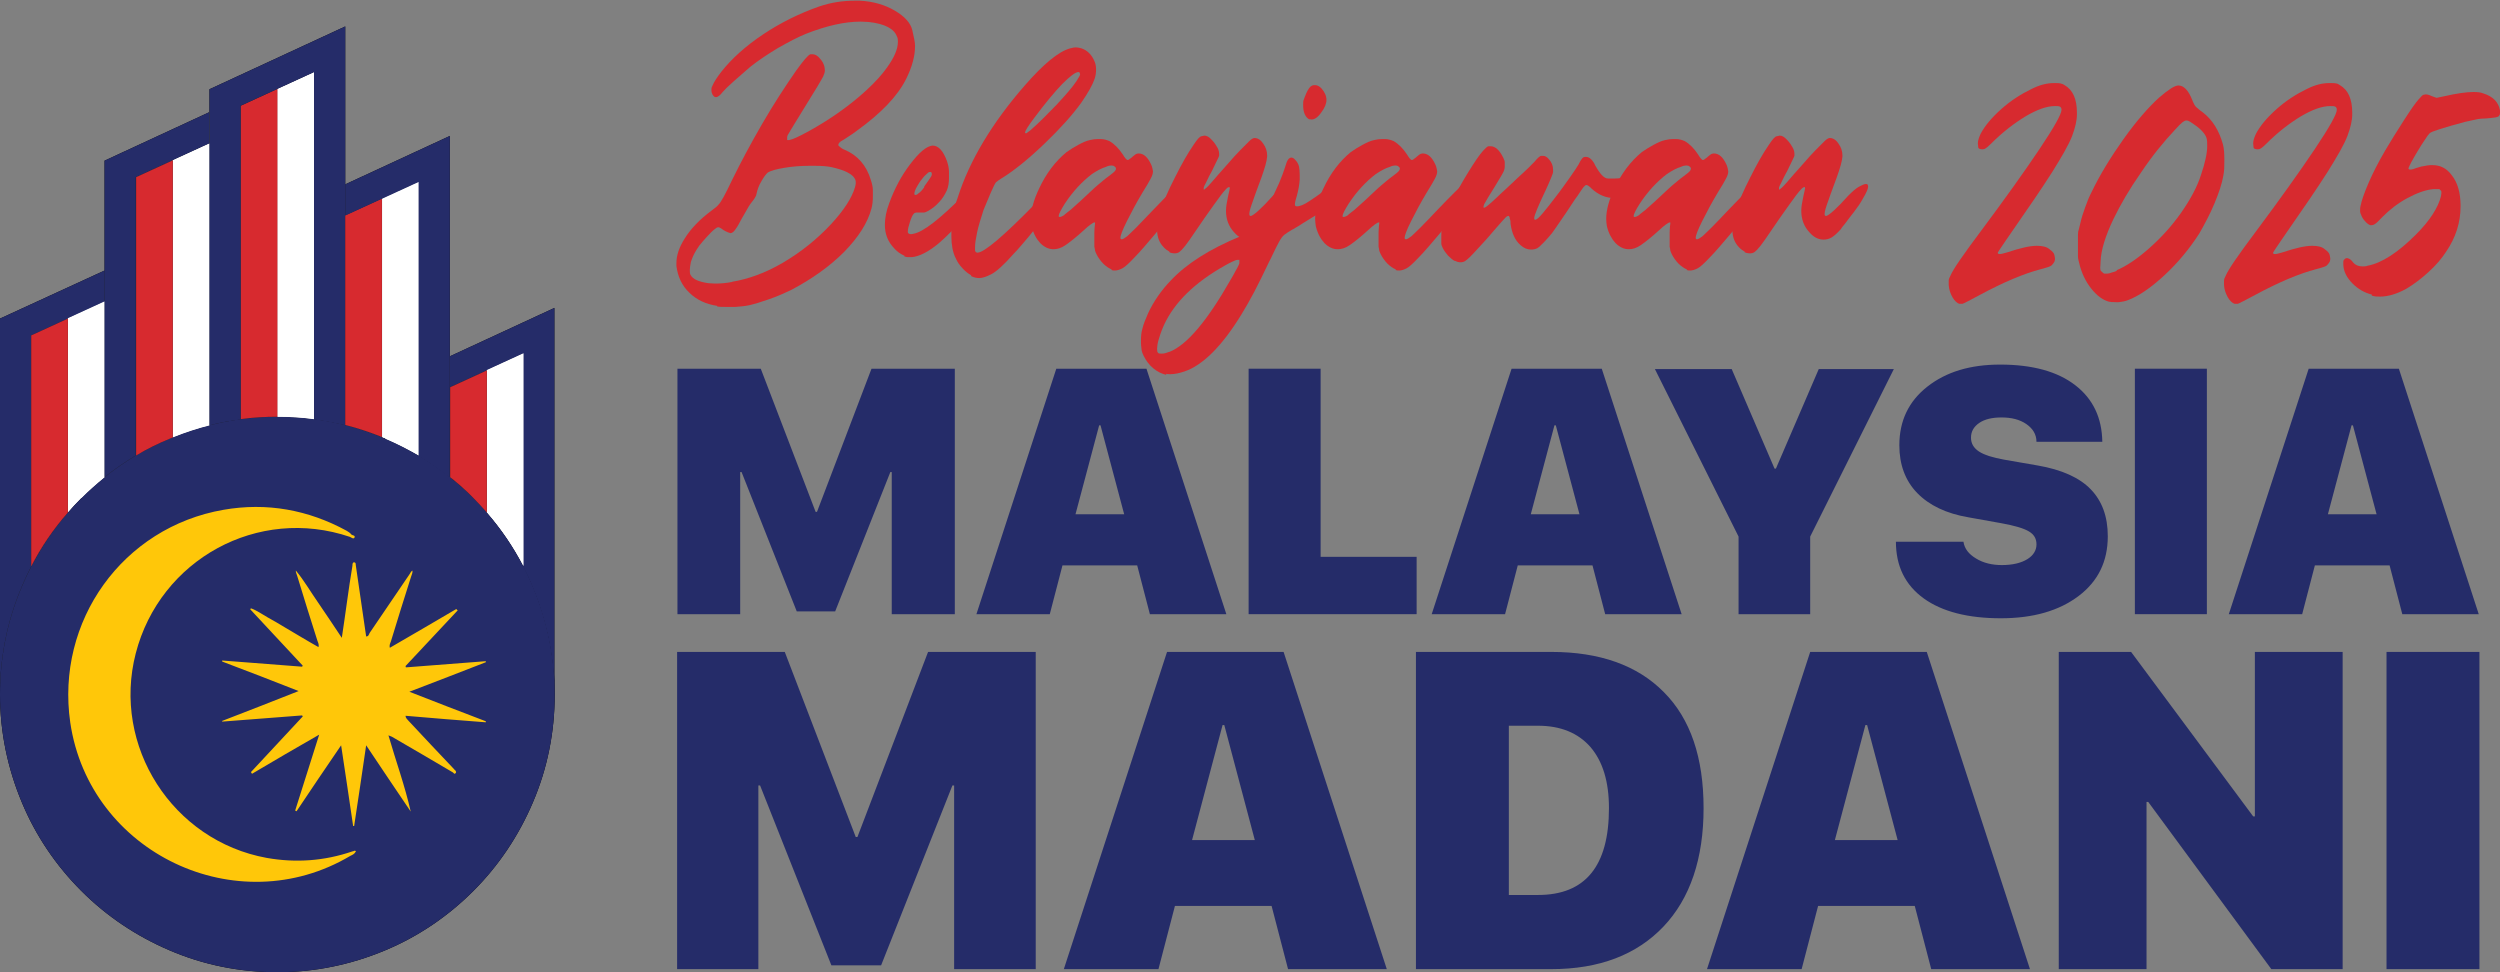 <svg width="216" height="84" viewBox="0 0 216 84" fill="none" xmlns="http://www.w3.org/2000/svg">
<rect x="0" y="0" width="216" height="84" fill="#808080" stroke="none"/>
<g clip-path="url(#clip0_293_2309)">
<path d="M61.968 26.428C60.991 26.279 60.221 25.924 59.569 25.301C58.917 24.678 58.562 23.907 58.443 22.987C58.443 22.898 58.443 22.809 58.443 22.72C58.443 22.068 58.68 21.356 59.154 20.614C59.687 19.754 60.458 18.953 61.494 18.182C61.731 18.004 61.939 17.856 62.057 17.707C62.205 17.559 62.353 17.322 62.531 16.995C62.709 16.669 62.946 16.195 63.272 15.512C64.012 14 64.871 12.398 65.849 10.707C66.826 9.017 67.833 7.474 68.781 6.11C69.403 5.25 69.818 4.746 70.025 4.686C70.085 4.686 70.144 4.686 70.203 4.686C70.41 4.686 70.647 4.805 70.855 5.072C71.151 5.398 71.269 5.754 71.269 6.11C71.269 6.229 71.21 6.407 71.121 6.614C71.003 6.822 70.825 7.148 70.588 7.534C69.996 8.512 69.433 9.402 68.929 10.233C68.426 11.063 68.129 11.538 68.07 11.656C68.041 11.716 68.011 11.775 68.011 11.835C68.011 11.894 68.011 11.953 68.011 11.983C68.011 12.042 68.011 12.101 68.011 12.101H68.041C68.07 12.101 68.129 12.101 68.189 12.101C68.515 12.042 69.077 11.775 69.936 11.301C70.795 10.826 71.595 10.322 72.365 9.788C73.254 9.165 74.083 8.512 74.854 7.801C75.624 7.089 76.216 6.436 76.631 5.843C77.253 4.983 77.579 4.241 77.579 3.618C77.579 3.44 77.579 3.292 77.49 3.144C77.253 2.491 76.453 2.046 75.031 1.898C74.824 1.898 74.587 1.868 74.35 1.868C72.987 1.868 71.418 2.224 69.67 2.907C68.929 3.203 68.1 3.648 67.211 4.152C66.323 4.686 65.523 5.22 64.812 5.784C64.397 6.14 63.923 6.555 63.42 7C62.916 7.445 62.59 7.771 62.442 7.949C62.205 8.246 62.027 8.394 61.85 8.394C61.731 8.394 61.642 8.305 61.553 8.157C61.494 8.038 61.465 7.919 61.465 7.801C61.465 7.682 61.465 7.563 61.553 7.415C61.672 7.118 61.909 6.733 62.324 6.199C63.212 5.072 64.427 3.974 65.938 2.966C67.448 1.957 69.077 1.157 70.766 0.563C71.802 0.207 72.839 0.059 73.846 0.059C73.995 0.059 74.143 0.059 74.291 0.059C75.446 0.118 76.453 0.415 77.312 0.919C78.171 1.423 78.675 1.987 78.823 2.61C78.971 3.233 79.06 3.678 79.06 3.974C79.06 4.805 78.823 5.754 78.29 6.822C77.549 8.305 76.127 9.788 74.024 11.301C73.787 11.479 73.58 11.627 73.343 11.775C73.106 11.924 72.958 12.042 72.839 12.101C72.543 12.25 72.425 12.398 72.425 12.546C72.425 12.546 72.632 12.813 72.958 12.932C74.083 13.406 74.853 14.267 75.239 15.542C75.357 15.898 75.416 16.195 75.416 16.462C75.416 16.729 75.416 16.877 75.416 16.907C75.416 17.322 75.387 17.678 75.298 18.004C74.972 19.25 74.172 20.495 72.928 21.771C71.684 23.017 70.144 24.114 68.337 25.063C67.774 25.33 67.182 25.597 66.5 25.834C65.819 26.072 65.256 26.25 64.753 26.368C64.338 26.457 63.923 26.487 63.538 26.517C63.153 26.517 62.886 26.517 62.709 26.517C62.413 26.517 62.175 26.517 61.968 26.487V26.428ZM63.212 24.352C64.664 24.114 66.145 23.58 67.656 22.69C69.166 21.801 70.558 20.703 71.802 19.368C72.928 18.152 73.609 17.084 73.876 16.165C73.906 16.017 73.935 15.928 73.935 15.868V15.75C73.935 15.75 73.935 15.601 73.906 15.542C73.728 15.068 73.047 14.712 71.862 14.445C71.447 14.356 70.944 14.326 70.351 14.326H69.936C69.166 14.326 68.426 14.385 67.744 14.504C67.063 14.623 66.589 14.741 66.323 14.919C66.263 14.979 66.204 15.038 66.086 15.186C65.997 15.305 65.908 15.453 65.819 15.601C65.671 15.839 65.582 16.046 65.523 16.195C65.463 16.343 65.404 16.551 65.345 16.818C65.345 16.877 65.315 16.936 65.256 17.025C65.197 17.114 65.167 17.203 65.108 17.262C64.96 17.44 64.753 17.707 64.545 18.093C64.338 18.479 64.101 18.834 63.923 19.19C63.834 19.339 63.775 19.487 63.686 19.606C63.597 19.724 63.538 19.843 63.479 19.902C63.36 20.051 63.242 20.14 63.123 20.14H63.094C63.094 20.14 62.768 20.051 62.501 19.873C62.383 19.784 62.294 19.724 62.235 19.695C62.175 19.665 62.116 19.635 62.087 19.635C62.057 19.635 61.998 19.635 61.939 19.665C61.85 19.724 61.672 19.843 61.435 20.08C61.198 20.318 60.961 20.584 60.724 20.852C60.487 21.118 60.309 21.356 60.191 21.563C59.924 21.979 59.776 22.364 59.687 22.661C59.628 22.957 59.599 23.195 59.599 23.343C59.599 23.521 59.599 23.669 59.687 23.788C59.865 24.114 60.369 24.352 61.228 24.47C61.405 24.47 61.583 24.5 61.791 24.5C62.205 24.5 62.709 24.47 63.301 24.352H63.212Z" fill="#D72A2F"/>
<path d="M78.141 22.097C77.964 22.008 77.786 21.919 77.668 21.83C77.549 21.741 77.371 21.593 77.223 21.415C76.72 20.881 76.453 20.229 76.453 19.428C76.453 18.864 76.572 18.212 76.838 17.53C77.282 16.314 77.875 15.186 78.645 14.178C79.415 13.169 80.037 12.636 80.57 12.576C81.074 12.576 81.489 13.021 81.815 13.911C81.933 14.267 81.992 14.563 81.992 14.86C81.992 15.157 81.992 15.335 81.992 15.394C81.992 15.809 81.933 16.136 81.815 16.432C81.637 16.818 81.43 17.174 81.104 17.5C80.808 17.826 80.482 18.064 80.156 18.241C80.037 18.301 79.919 18.36 79.86 18.36C79.8 18.36 79.741 18.36 79.712 18.36C79.623 18.36 79.534 18.36 79.445 18.36C79.386 18.36 79.326 18.36 79.267 18.36C79.119 18.36 79.001 18.39 78.941 18.479C78.853 18.568 78.734 18.805 78.615 19.191C78.497 19.547 78.438 19.814 78.438 19.962C78.438 20.021 78.438 20.051 78.438 20.08C78.467 20.169 78.556 20.229 78.675 20.229C78.734 20.229 78.823 20.229 78.912 20.199C79.771 20.051 81.193 18.924 83.207 16.907C83.859 16.254 84.303 15.898 84.569 15.898C84.658 15.898 84.718 15.928 84.747 16.017C84.806 16.076 84.836 16.165 84.836 16.314V16.373C84.836 16.521 84.777 16.699 84.688 16.907C84.451 17.352 83.977 18.004 83.237 18.864C82.496 19.724 81.785 20.436 81.133 21C80.215 21.771 79.415 22.157 78.793 22.216H78.408C78.408 22.216 78.201 22.186 78.141 22.157V22.097ZM79.83 16.165L79.919 16.017C80.097 15.78 80.274 15.513 80.452 15.246C80.482 15.186 80.511 15.127 80.511 15.068V15.008C80.511 15.008 80.482 14.89 80.452 14.86C80.422 14.86 80.393 14.86 80.363 14.86C80.304 14.86 80.245 14.86 80.156 14.949C79.978 15.097 79.8 15.275 79.652 15.483C79.475 15.691 79.356 15.898 79.237 16.106C79.06 16.402 79.001 16.61 79.001 16.729V16.788C79.001 16.788 79.06 16.847 79.089 16.847C79.149 16.847 79.238 16.818 79.326 16.729C79.504 16.61 79.682 16.432 79.86 16.165H79.83Z" fill="#D72A2F"/>
<path d="M83.918 23.788C83.651 23.639 83.414 23.461 83.177 23.195C82.94 22.957 82.733 22.661 82.614 22.394C82.437 22.067 82.348 21.741 82.289 21.445C82.229 21.118 82.2 20.792 82.2 20.436C82.2 20.288 82.2 20.139 82.2 19.991C82.2 19.457 82.259 18.953 82.348 18.538C82.437 18.122 82.555 17.588 82.763 17.025C83.77 13.881 85.695 10.648 88.539 7.385C90.168 5.516 91.471 4.449 92.449 4.182C92.656 4.122 92.834 4.093 92.952 4.093C93.071 4.093 93.249 4.122 93.456 4.182C93.959 4.36 94.344 4.745 94.582 5.339C94.67 5.546 94.7 5.783 94.7 6.021C94.7 6.258 94.67 6.525 94.582 6.792C94.404 7.326 94.019 8.008 93.426 8.868C92.656 9.936 91.59 11.122 90.227 12.428C88.865 13.733 87.68 14.682 86.702 15.305C86.554 15.394 86.406 15.483 86.287 15.572C86.169 15.661 86.08 15.72 86.05 15.75C85.962 15.868 85.814 16.165 85.606 16.639C85.399 17.114 85.192 17.618 84.984 18.122C84.747 18.864 84.54 19.517 84.421 20.08C84.303 20.644 84.244 21.059 84.244 21.355C84.244 21.474 84.244 21.563 84.244 21.652C84.273 21.771 84.362 21.83 84.451 21.83C85.014 21.83 86.673 20.436 89.427 17.618C90.049 16.966 90.553 16.521 90.849 16.254C91.145 15.987 91.412 15.868 91.531 15.868C91.738 15.868 91.856 15.957 91.856 16.165C91.856 16.402 91.679 16.788 91.353 17.322C91.175 17.588 90.849 18.004 90.375 18.597C89.901 19.19 89.398 19.813 88.865 20.466C88.331 21.088 87.917 21.593 87.561 21.949C86.702 22.927 86.05 23.491 85.636 23.699C85.221 23.906 84.895 24.025 84.599 24.025C84.362 24.025 84.125 23.966 83.888 23.847L83.918 23.788ZM89.042 11.241C89.694 10.678 90.434 9.936 91.264 9.076C92.093 8.186 92.686 7.504 93.012 7C93.189 6.733 93.278 6.555 93.308 6.495C93.337 6.436 93.308 6.377 93.308 6.377C93.308 6.317 93.278 6.258 93.219 6.228H93.16C92.923 6.228 92.449 6.584 91.767 7.266C91.056 8.008 90.257 8.987 89.368 10.173C88.835 10.885 88.568 11.3 88.568 11.449C88.568 11.508 88.568 11.508 88.628 11.508H88.687C88.687 11.508 88.865 11.389 89.013 11.271L89.042 11.241Z" fill="#D72A2F"/>
<path d="M96.063 23.284C95.826 23.195 95.559 23.017 95.322 22.78C95.085 22.542 94.878 22.246 94.73 21.949C94.67 21.831 94.641 21.741 94.611 21.652C94.611 21.564 94.582 21.445 94.552 21.326C94.552 21.208 94.552 21 94.552 20.763C94.552 20.525 94.552 20.318 94.552 20.081C94.552 19.843 94.582 19.695 94.582 19.576C94.582 19.458 94.611 19.369 94.611 19.339C94.611 19.28 94.611 19.25 94.611 19.22C94.611 19.22 94.552 19.22 94.522 19.22C94.493 19.22 94.404 19.28 94.226 19.398C94.078 19.517 93.871 19.665 93.663 19.873C92.982 20.496 92.449 20.911 92.064 21.178C91.679 21.445 91.323 21.534 91.027 21.534C90.612 21.534 90.227 21.356 89.872 21C89.546 20.644 89.279 20.169 89.131 19.547C89.102 19.339 89.072 19.131 89.072 18.924C89.072 18.152 89.309 17.263 89.783 16.284C90.375 15.008 91.175 13.941 92.153 13.14C92.449 12.932 92.775 12.725 93.16 12.517C93.545 12.309 93.871 12.161 94.167 12.102C94.404 12.042 94.641 12.013 94.878 12.013H95.085C95.381 12.013 95.648 12.102 95.855 12.191C96.27 12.428 96.655 12.813 97.01 13.347C97.188 13.644 97.336 13.822 97.425 13.822C97.455 13.822 97.514 13.822 97.603 13.733C97.692 13.674 97.781 13.614 97.87 13.525C97.988 13.436 98.077 13.347 98.136 13.318C98.195 13.288 98.284 13.258 98.373 13.258C98.817 13.258 99.173 13.585 99.469 14.237C99.558 14.445 99.588 14.623 99.617 14.801C99.617 14.979 99.558 15.186 99.41 15.453C99.262 15.72 99.054 16.106 98.728 16.61C98.195 17.5 97.751 18.331 97.366 19.102C96.981 19.873 96.803 20.347 96.803 20.555C96.803 20.644 96.862 20.674 96.922 20.674C97.01 20.674 97.159 20.585 97.395 20.407C97.484 20.318 97.751 20.081 98.195 19.636C98.61 19.191 99.114 18.686 99.676 18.093C100.269 17.47 100.772 16.966 101.157 16.581C101.572 16.165 101.809 15.958 101.868 15.928C101.957 15.898 102.046 15.869 102.105 15.869C102.224 15.869 102.313 15.898 102.402 15.987C102.49 16.076 102.52 16.195 102.52 16.373C102.52 16.432 102.52 16.521 102.52 16.581C102.431 16.788 102.135 17.233 101.602 17.945C101.069 18.657 100.476 19.428 99.795 20.229C99.114 21.03 98.521 21.741 97.988 22.275C97.514 22.78 97.188 23.076 96.951 23.195C96.714 23.314 96.507 23.373 96.329 23.373C96.211 23.373 96.122 23.373 96.003 23.314L96.063 23.284ZM91.975 18.538C91.975 18.538 92.241 18.331 92.508 18.123C92.775 17.886 93.071 17.619 93.367 17.352C94.048 16.729 94.522 16.254 94.848 15.987C95.174 15.72 95.47 15.453 95.766 15.246C96.092 15.008 96.299 14.831 96.359 14.742C96.418 14.652 96.418 14.593 96.418 14.563C96.418 14.504 96.388 14.445 96.299 14.386C96.24 14.326 96.151 14.297 96.033 14.297C95.915 14.297 95.737 14.326 95.559 14.415C95.174 14.534 94.789 14.742 94.344 15.038C93.486 15.691 92.686 16.551 92.004 17.589C91.649 18.152 91.471 18.509 91.471 18.657C91.471 18.716 91.471 18.746 91.56 18.746C91.649 18.746 91.797 18.686 91.975 18.568V18.538Z" fill="#D72A2F"/>
<path d="M101.039 21.741C101.039 21.741 100.891 21.652 100.802 21.593C100.713 21.534 100.624 21.445 100.565 21.385C100.18 21 99.972 20.495 99.972 19.843C99.972 19.339 100.091 18.775 100.298 18.152C100.535 17.381 100.95 16.432 101.513 15.335C102.076 14.207 102.609 13.258 103.142 12.487C103.438 12.042 103.646 11.805 103.794 11.775C103.942 11.745 104.031 11.716 104.06 11.716C104.268 11.716 104.475 11.835 104.712 12.101C104.919 12.309 105.067 12.546 105.186 12.754C105.304 12.962 105.334 13.169 105.334 13.318C105.334 13.347 105.334 13.377 105.334 13.436C105.334 13.495 105.245 13.673 105.127 13.911C105.008 14.148 104.86 14.445 104.712 14.771C104.534 15.097 104.386 15.364 104.297 15.572C104.208 15.779 104.12 15.928 104.06 16.046C104.001 16.165 104.001 16.224 104.001 16.254V16.313C104.001 16.313 104.001 16.343 104.001 16.373C104.001 16.373 104.001 16.373 104.031 16.373C104.031 16.373 104.09 16.373 104.12 16.313C104.179 16.284 104.268 16.195 104.386 16.076C104.505 15.957 104.682 15.75 104.89 15.512C105.097 15.275 105.393 14.919 105.749 14.534C106.045 14.207 106.341 13.851 106.667 13.495C106.993 13.139 107.259 12.873 107.467 12.665C107.674 12.457 107.822 12.309 107.941 12.19C108.059 12.072 108.148 12.012 108.207 11.983C108.267 11.953 108.326 11.923 108.385 11.923C108.681 11.923 108.948 12.101 109.155 12.428C109.363 12.724 109.481 13.051 109.481 13.436V13.525C109.451 13.94 109.274 14.534 108.977 15.364C108.829 15.779 108.652 16.254 108.474 16.729C108.385 16.966 108.326 17.144 108.267 17.322C108.059 17.885 107.941 18.271 107.941 18.479C107.941 18.597 107.97 18.657 108.059 18.657H108.089C108.326 18.597 108.977 18.034 109.985 16.907C110.34 16.551 110.636 16.284 110.903 16.135C111.169 15.987 111.377 15.898 111.495 15.898C111.584 15.898 111.643 15.898 111.673 15.987C111.673 16.017 111.703 16.046 111.703 16.106C111.703 16.313 111.555 16.64 111.258 17.144C111.051 17.529 110.784 17.915 110.488 18.301C110.192 18.686 109.925 19.012 109.718 19.309C109.481 19.576 109.363 19.754 109.333 19.813C109.007 20.169 108.74 20.407 108.533 20.525C108.326 20.644 108.089 20.703 107.852 20.703C107.408 20.703 106.993 20.495 106.637 20.08C106.163 19.576 105.926 18.953 105.926 18.212C105.926 17.885 105.986 17.529 106.075 17.114C106.104 16.907 106.163 16.729 106.193 16.58C106.223 16.432 106.252 16.313 106.252 16.284C106.252 16.195 106.252 16.165 106.193 16.165C106.134 16.165 106.015 16.224 105.897 16.373C105.689 16.58 105.334 17.055 104.83 17.767C104.327 18.479 103.794 19.22 103.261 20.021C102.905 20.555 102.609 20.97 102.401 21.237C102.194 21.504 102.016 21.682 101.898 21.771C101.779 21.86 101.631 21.89 101.513 21.89C101.424 21.89 101.365 21.89 101.246 21.86C101.157 21.86 101.069 21.801 101.009 21.771L101.039 21.741Z" fill="#D72A2F"/>
<path d="M100.772 32.389C100.387 32.3 100.002 32.122 99.647 31.826C99.291 31.529 99.025 31.173 98.817 30.758C98.728 30.58 98.669 30.432 98.64 30.283C98.64 30.135 98.58 29.927 98.58 29.631V29.394C98.58 29.038 98.61 28.711 98.699 28.415C98.788 28.029 98.965 27.584 99.202 27.05C99.676 26.042 100.328 25.093 101.157 24.233C102.52 22.779 104.534 21.504 107.2 20.406C107.496 20.288 107.763 20.169 108 20.05C108.237 19.932 108.415 19.843 108.474 19.813C108.533 19.754 108.622 19.695 108.681 19.576C108.74 19.457 108.859 19.309 108.977 19.042C109.096 18.805 109.274 18.449 109.511 17.974C109.955 17.055 110.281 16.313 110.518 15.809C110.725 15.305 110.903 14.86 111.021 14.474C111.11 14.148 111.199 13.911 111.288 13.792C111.377 13.673 111.466 13.614 111.584 13.614C111.703 13.614 111.821 13.703 111.94 13.851C112.088 13.999 112.177 14.178 112.236 14.385C112.265 14.563 112.295 14.8 112.295 15.067C112.295 15.186 112.295 15.334 112.295 15.512C112.265 15.987 112.177 16.432 112.058 16.877C111.94 17.262 111.88 17.5 111.88 17.648C111.88 17.796 111.94 17.826 112.058 17.826C112.325 17.826 112.68 17.677 113.124 17.381C113.569 17.084 114.013 16.788 114.369 16.491L114.872 16.135C115.287 15.868 115.642 15.72 115.879 15.72C115.998 15.72 116.116 15.749 116.205 15.838C116.264 15.898 116.264 15.957 116.264 16.017C116.264 16.283 115.968 16.728 115.376 17.351C114.991 17.707 114.517 18.063 114.013 18.389C113.51 18.716 113.006 19.012 112.532 19.309C112.325 19.457 112.117 19.576 111.91 19.695C111.821 19.754 111.732 19.813 111.643 19.843C111.347 20.021 111.11 20.169 110.962 20.288C110.814 20.406 110.666 20.614 110.518 20.881C110.37 21.148 110.162 21.563 109.896 22.127C109.836 22.275 109.748 22.423 109.659 22.601C109.155 23.669 108.711 24.559 108.355 25.241C108 25.923 107.615 26.576 107.259 27.169C105.571 29.927 103.912 31.559 102.342 32.093C101.898 32.241 101.483 32.33 101.128 32.33C100.98 32.33 100.861 32.33 100.743 32.3L100.772 32.389ZM101.039 30.402C102.55 29.809 104.297 27.733 106.341 24.144C106.519 23.847 106.667 23.58 106.756 23.402C106.874 23.224 106.934 23.076 106.993 22.957C107.052 22.838 107.082 22.779 107.082 22.72C107.082 22.661 107.082 22.601 107.082 22.572C107.082 22.512 107.082 22.453 107.082 22.453C107.082 22.453 107.082 22.453 107.052 22.453C107.022 22.453 106.963 22.453 106.904 22.453C106.815 22.453 106.697 22.512 106.489 22.601C106.282 22.69 106.075 22.809 105.808 22.957C103.231 24.411 101.483 26.101 100.565 28.088C100.328 28.622 100.18 29.067 100.091 29.394C100.002 29.72 99.972 29.987 99.972 30.135C99.972 30.283 99.972 30.402 100.061 30.491C100.121 30.55 100.21 30.55 100.328 30.55H100.417C100.595 30.55 100.802 30.491 101.009 30.402H101.039ZM113.124 10.322C112.769 10.114 112.591 9.699 112.591 9.076C112.591 8.868 112.591 8.72 112.651 8.601C112.68 8.483 112.769 8.305 112.858 8.067C113.036 7.682 113.184 7.474 113.332 7.415C113.421 7.355 113.539 7.355 113.628 7.355C113.806 7.355 113.984 7.444 114.161 7.622C114.457 7.949 114.606 8.305 114.606 8.631C114.606 8.957 114.457 9.313 114.191 9.669C113.895 10.114 113.598 10.322 113.332 10.322C113.273 10.322 113.213 10.322 113.154 10.292L113.124 10.322Z" fill="#D72A2F"/>
<path d="M120.619 23.284C120.382 23.195 120.115 23.017 119.878 22.78C119.641 22.542 119.434 22.246 119.286 21.949C119.227 21.831 119.197 21.741 119.167 21.652C119.167 21.564 119.138 21.445 119.108 21.326C119.108 21.208 119.108 21 119.108 20.763C119.108 20.525 119.108 20.318 119.108 20.081C119.108 19.843 119.138 19.695 119.138 19.576C119.138 19.458 119.167 19.369 119.167 19.339C119.167 19.28 119.167 19.25 119.167 19.22C119.167 19.22 119.108 19.22 119.078 19.22C119.049 19.22 118.96 19.28 118.782 19.398C118.634 19.517 118.427 19.665 118.219 19.873C117.538 20.496 117.005 20.911 116.62 21.178C116.235 21.445 115.879 21.534 115.583 21.534C115.168 21.534 114.783 21.356 114.428 21C114.102 20.644 113.835 20.169 113.687 19.547C113.658 19.339 113.628 19.131 113.628 18.924C113.628 18.152 113.865 17.263 114.339 16.284C114.931 15.008 115.731 13.941 116.709 13.14C117.005 12.932 117.331 12.725 117.716 12.517C118.101 12.309 118.427 12.161 118.723 12.102C118.96 12.042 119.197 12.013 119.434 12.013H119.641C119.937 12.013 120.204 12.102 120.411 12.191C120.826 12.428 121.211 12.813 121.567 13.347C121.744 13.644 121.892 13.822 121.981 13.822C122.011 13.822 122.07 13.822 122.159 13.733C122.248 13.674 122.337 13.614 122.426 13.525C122.544 13.436 122.633 13.347 122.692 13.318C122.751 13.288 122.84 13.258 122.929 13.258C123.374 13.258 123.729 13.585 124.025 14.237C124.114 14.445 124.144 14.623 124.173 14.801C124.173 14.979 124.114 15.186 123.966 15.453C123.818 15.72 123.61 16.106 123.285 16.61C122.751 17.5 122.307 18.331 121.922 19.102C121.537 19.873 121.359 20.347 121.359 20.555C121.359 20.644 121.419 20.674 121.478 20.674C121.567 20.674 121.715 20.585 121.952 20.407C122.041 20.318 122.307 20.081 122.751 19.636C123.196 19.191 123.67 18.686 124.233 18.093C124.825 17.47 125.329 16.966 125.714 16.581C126.128 16.165 126.365 15.958 126.425 15.928C126.513 15.898 126.602 15.869 126.662 15.869C126.78 15.869 126.869 15.898 126.958 15.987C127.047 16.076 127.076 16.195 127.076 16.373C127.076 16.432 127.076 16.521 127.076 16.581C126.987 16.788 126.691 17.233 126.158 17.945C125.625 18.657 125.032 19.428 124.351 20.229C123.67 21.03 123.077 21.741 122.544 22.275C122.07 22.78 121.744 23.076 121.507 23.195C121.27 23.314 121.063 23.373 120.885 23.373C120.767 23.373 120.678 23.373 120.559 23.314L120.619 23.284ZM116.501 18.538C116.501 18.538 116.768 18.331 117.035 18.123C117.301 17.886 117.597 17.619 117.894 17.352C118.575 16.729 119.049 16.254 119.375 15.987C119.7 15.72 119.997 15.453 120.293 15.246C120.619 15.008 120.826 14.831 120.885 14.742C120.945 14.652 120.945 14.593 120.945 14.563C120.945 14.504 120.915 14.445 120.826 14.386C120.767 14.326 120.678 14.297 120.559 14.297C120.441 14.297 120.263 14.326 120.086 14.415C119.7 14.534 119.315 14.742 118.871 15.038C118.012 15.691 117.212 16.551 116.531 17.589C116.175 18.152 115.998 18.509 115.998 18.657C115.998 18.716 115.998 18.746 116.087 18.746C116.175 18.746 116.324 18.686 116.501 18.568V18.538Z" fill="#D72A2F"/>
<path d="M125.684 22.542C125.506 22.453 125.329 22.305 125.121 22.097C124.914 21.86 124.766 21.652 124.647 21.415C124.588 21.296 124.529 21.148 124.529 21.029C124.529 20.911 124.529 20.703 124.529 20.436C124.529 20.199 124.529 19.962 124.588 19.784C124.618 19.606 124.677 19.339 124.795 19.042C124.884 18.805 124.973 18.538 125.121 18.182C125.269 17.826 125.417 17.5 125.566 17.203C125.891 16.521 126.336 15.72 126.869 14.86C127.402 14 127.817 13.377 128.143 13.021C128.261 12.902 128.35 12.813 128.409 12.754C128.468 12.695 128.528 12.665 128.587 12.635C128.646 12.635 128.705 12.635 128.794 12.635C129.179 12.635 129.564 12.961 129.89 13.644C129.95 13.792 130.009 13.911 130.009 14C130.009 14.089 130.009 14.148 130.009 14.237V14.385C130.009 14.385 130.009 14.593 129.95 14.711C129.92 14.83 129.831 14.979 129.713 15.186C129.594 15.394 129.416 15.69 129.179 16.076C128.942 16.462 128.735 16.788 128.557 17.084C128.38 17.381 128.291 17.559 128.231 17.648C128.202 17.767 128.172 17.826 128.172 17.885C128.172 17.915 128.172 17.945 128.231 17.945C128.35 17.945 128.705 17.648 129.298 17.084C129.505 16.877 129.801 16.61 130.157 16.284C130.512 15.957 130.838 15.631 131.164 15.334C131.49 15.038 131.786 14.771 132.053 14.504C132.319 14.237 132.497 14.059 132.586 13.97C132.852 13.644 133.06 13.466 133.149 13.466C133.238 13.466 133.297 13.466 133.326 13.466C133.504 13.466 133.652 13.555 133.83 13.762C134.067 14.029 134.185 14.326 134.185 14.652C134.185 14.711 134.185 14.8 134.185 14.86C134.185 14.949 134.097 15.156 133.978 15.453C133.86 15.75 133.711 16.076 133.534 16.462C132.882 17.826 132.556 18.627 132.556 18.834C132.556 18.923 132.556 18.983 132.645 18.983C132.764 18.983 132.971 18.805 133.297 18.419C133.593 18.063 133.978 17.589 134.422 16.995C134.867 16.432 135.252 15.868 135.637 15.334C136.022 14.8 136.259 14.415 136.407 14.178C136.496 13.97 136.585 13.851 136.644 13.762C136.703 13.673 136.762 13.614 136.822 13.584C136.881 13.555 136.94 13.555 137.029 13.555C137.177 13.555 137.325 13.614 137.473 13.762C137.622 13.911 137.74 14.089 137.829 14.296C138.244 15.038 138.599 15.423 138.925 15.423C139.251 15.423 139.428 15.423 139.517 15.423C139.991 15.423 140.495 15.334 140.969 15.186C141.028 15.186 141.087 15.186 141.146 15.156C141.295 15.127 141.443 15.097 141.561 15.097C141.798 15.097 141.976 15.156 142.065 15.275C142.154 15.394 142.213 15.542 142.213 15.69C142.213 15.809 142.213 15.898 142.154 15.987C142.065 16.284 141.828 16.521 141.443 16.699C140.88 16.966 140.258 17.114 139.577 17.114H139.488C138.777 17.114 138.125 16.847 137.533 16.313C137.444 16.224 137.355 16.135 137.266 16.076C137.177 16.017 137.118 15.987 137.088 15.987C137.059 15.987 136.999 15.987 136.97 16.017C136.94 16.046 136.881 16.106 136.792 16.195C136.733 16.284 136.644 16.402 136.526 16.58C136.407 16.758 136.259 16.995 136.052 17.262C135.548 18.034 135.133 18.656 134.778 19.161C134.422 19.665 134.215 19.991 134.097 20.14C133.889 20.377 133.682 20.644 133.415 20.911C133.149 21.178 132.971 21.356 132.823 21.445C132.645 21.534 132.467 21.563 132.29 21.563C131.964 21.563 131.668 21.445 131.371 21.178C130.897 20.762 130.631 20.169 130.512 19.339C130.512 19.19 130.512 19.042 130.453 18.923C130.453 18.805 130.423 18.745 130.394 18.716C130.394 18.656 130.335 18.656 130.305 18.656C130.275 18.656 130.187 18.686 130.098 18.775C129.95 18.923 129.683 19.22 129.298 19.665C128.705 20.377 128.143 21 127.609 21.563C127.106 22.127 126.75 22.453 126.602 22.542C126.484 22.631 126.336 22.661 126.188 22.661C126.039 22.661 125.891 22.631 125.743 22.542H125.684Z" fill="#D72A2F"/>
<path d="M145.768 23.284C145.531 23.195 145.264 23.017 145.027 22.78C144.79 22.542 144.583 22.246 144.435 21.949C144.375 21.831 144.346 21.741 144.316 21.652C144.316 21.564 144.286 21.445 144.257 21.326C144.257 21.208 144.257 21 144.257 20.763C144.257 20.525 144.257 20.318 144.257 20.081C144.257 19.843 144.286 19.695 144.286 19.576C144.286 19.458 144.316 19.369 144.316 19.339C144.316 19.28 144.316 19.25 144.316 19.22C144.316 19.22 144.257 19.22 144.227 19.22C144.198 19.22 144.109 19.28 143.931 19.398C143.783 19.517 143.576 19.665 143.368 19.873C142.687 20.496 142.154 20.911 141.769 21.178C141.384 21.445 141.028 21.534 140.732 21.534C140.317 21.534 139.932 21.356 139.577 21C139.251 20.644 138.984 20.169 138.836 19.547C138.806 19.339 138.777 19.131 138.777 18.924C138.777 18.152 139.014 17.263 139.488 16.284C140.08 15.008 140.88 13.941 141.857 13.14C142.154 12.932 142.48 12.725 142.865 12.517C143.25 12.309 143.576 12.161 143.872 12.102C144.109 12.042 144.346 12.013 144.583 12.013H144.79C145.086 12.013 145.353 12.102 145.56 12.191C145.975 12.428 146.36 12.813 146.715 13.347C146.893 13.644 147.041 13.822 147.13 13.822C147.16 13.822 147.219 13.822 147.308 13.733C147.397 13.674 147.486 13.614 147.574 13.525C147.693 13.436 147.782 13.347 147.841 13.318C147.9 13.288 147.989 13.258 148.078 13.258C148.522 13.258 148.878 13.585 149.174 14.237C149.263 14.445 149.292 14.623 149.322 14.801C149.322 14.979 149.263 15.186 149.115 15.453C148.967 15.72 148.759 16.106 148.433 16.61C147.9 17.5 147.456 18.331 147.071 19.102C146.686 19.873 146.508 20.347 146.508 20.555C146.508 20.644 146.567 20.674 146.627 20.674C146.715 20.674 146.864 20.585 147.101 20.407C147.189 20.318 147.456 20.081 147.9 19.636C148.345 19.191 148.819 18.686 149.381 18.093C149.974 17.47 150.477 16.966 150.862 16.581C151.277 16.165 151.514 15.958 151.573 15.928C151.662 15.898 151.751 15.869 151.81 15.869C151.929 15.869 152.018 15.898 152.107 15.987C152.195 16.076 152.225 16.195 152.225 16.373C152.225 16.432 152.225 16.521 152.225 16.581C152.136 16.788 151.84 17.233 151.307 17.945C150.774 18.657 150.181 19.428 149.5 20.229C148.819 21.03 148.226 21.741 147.693 22.275C147.219 22.78 146.893 23.076 146.656 23.195C146.419 23.314 146.212 23.373 146.034 23.373C145.916 23.373 145.827 23.373 145.708 23.314L145.768 23.284ZM141.65 18.538C141.65 18.538 141.917 18.331 142.183 18.123C142.45 17.886 142.746 17.619 143.042 17.352C143.724 16.729 144.198 16.254 144.523 15.987C144.849 15.72 145.145 15.453 145.442 15.246C145.768 15.008 145.975 14.831 146.034 14.742C146.093 14.652 146.093 14.593 146.093 14.563C146.093 14.504 146.064 14.445 145.975 14.386C145.916 14.326 145.827 14.297 145.708 14.297C145.59 14.297 145.412 14.326 145.234 14.415C144.849 14.534 144.464 14.742 144.02 15.038C143.161 15.691 142.361 16.551 141.68 17.589C141.324 18.152 141.147 18.509 141.147 18.657C141.147 18.716 141.147 18.746 141.235 18.746C141.324 18.746 141.472 18.686 141.65 18.568V18.538Z" fill="#D72A2F"/>
<path d="M150.744 21.741C150.744 21.741 150.596 21.652 150.507 21.593C150.418 21.534 150.329 21.445 150.27 21.385C149.885 21 149.677 20.495 149.677 19.843C149.677 19.339 149.796 18.775 150.003 18.152C150.24 17.381 150.655 16.432 151.218 15.335C151.781 14.207 152.314 13.258 152.847 12.487C153.143 12.042 153.351 11.805 153.499 11.775C153.647 11.745 153.736 11.716 153.765 11.716C153.973 11.716 154.18 11.835 154.417 12.101C154.624 12.309 154.772 12.546 154.891 12.754C155.009 12.962 155.039 13.169 155.039 13.318C155.039 13.347 155.039 13.377 155.039 13.436C155.039 13.495 154.95 13.673 154.832 13.911C154.713 14.148 154.565 14.445 154.417 14.771C154.239 15.097 154.091 15.364 154.002 15.572C153.913 15.779 153.825 15.928 153.765 16.046C153.706 16.165 153.706 16.224 153.706 16.254V16.313C153.706 16.313 153.706 16.343 153.706 16.373C153.706 16.373 153.706 16.373 153.736 16.373C153.736 16.373 153.795 16.373 153.825 16.313C153.884 16.284 153.973 16.195 154.091 16.076C154.21 15.957 154.387 15.75 154.595 15.512C154.802 15.275 155.098 14.919 155.454 14.534C155.75 14.207 156.046 13.851 156.372 13.495C156.698 13.139 156.964 12.873 157.172 12.665C157.379 12.457 157.527 12.309 157.646 12.19C157.764 12.072 157.853 12.012 157.912 11.983C157.972 11.953 158.031 11.923 158.09 11.923C158.386 11.923 158.653 12.101 158.86 12.428C159.068 12.724 159.186 13.051 159.186 13.436V13.525C159.156 13.94 158.979 14.534 158.682 15.364C158.534 15.779 158.357 16.254 158.179 16.729C158.09 16.966 158.031 17.144 157.972 17.322C157.764 17.885 157.646 18.271 157.646 18.479C157.646 18.597 157.675 18.657 157.764 18.657H157.794C158.031 18.597 158.682 18.034 159.69 16.907C160.045 16.551 160.341 16.284 160.608 16.135C160.874 15.987 161.082 15.898 161.2 15.898C161.289 15.898 161.348 15.898 161.378 15.987C161.378 16.017 161.408 16.046 161.408 16.106C161.408 16.313 161.26 16.64 160.963 17.144C160.756 17.529 160.489 17.915 160.193 18.301C159.897 18.686 159.63 19.012 159.423 19.309C159.186 19.576 159.068 19.754 159.038 19.813C158.712 20.169 158.445 20.407 158.238 20.525C158.031 20.644 157.794 20.703 157.557 20.703C157.112 20.703 156.698 20.495 156.342 20.08C155.868 19.576 155.631 18.953 155.631 18.212C155.631 17.885 155.691 17.529 155.78 17.114C155.809 16.907 155.868 16.729 155.898 16.58C155.928 16.432 155.957 16.313 155.957 16.284C155.957 16.195 155.957 16.165 155.898 16.165C155.839 16.165 155.72 16.224 155.602 16.373C155.394 16.58 155.039 17.055 154.535 17.767C154.032 18.479 153.499 19.22 152.965 20.021C152.61 20.555 152.314 20.97 152.106 21.237C151.899 21.504 151.721 21.682 151.603 21.771C151.484 21.86 151.336 21.89 151.218 21.89C151.129 21.89 151.07 21.89 150.951 21.86C150.862 21.86 150.773 21.801 150.714 21.771L150.744 21.741Z" fill="#D72A2F"/>
<path d="M169.287 26.25C169.08 26.19 168.872 25.983 168.694 25.686C168.517 25.36 168.398 25.034 168.369 24.648C168.369 24.559 168.369 24.47 168.369 24.411C168.369 24.352 168.369 24.292 168.369 24.233C168.369 24.114 168.428 23.995 168.517 23.818C168.754 23.254 169.642 21.979 171.153 19.962C173.256 17.144 174.945 14.771 176.218 12.873C177.492 10.974 178.114 9.847 178.114 9.491C178.114 9.373 178.085 9.284 177.996 9.224C177.907 9.165 177.759 9.165 177.551 9.165C176.84 9.165 176.011 9.462 175.004 10.055C174.026 10.648 173.019 11.419 172.012 12.428C171.805 12.635 171.657 12.754 171.568 12.813C171.479 12.873 171.39 12.902 171.301 12.902C171.064 12.902 170.916 12.843 170.916 12.695C170.916 12.546 170.886 12.457 170.886 12.398C170.886 12.161 170.975 11.894 171.123 11.568C171.479 10.885 172.071 10.174 172.901 9.432C173.73 8.69 174.619 8.127 175.537 7.682C176.248 7.326 176.87 7.178 177.462 7.178H177.522C177.759 7.178 177.936 7.178 178.025 7.207C178.114 7.237 178.262 7.267 178.381 7.356C179.092 7.771 179.447 8.542 179.447 9.758V9.877C179.447 10.411 179.299 11.034 179.032 11.745C178.736 12.517 178.144 13.525 177.314 14.86C176.485 16.165 175.27 17.945 173.701 20.199C173.404 20.644 173.138 21 172.93 21.326C172.723 21.652 172.605 21.801 172.605 21.83C172.605 21.919 172.664 21.949 172.782 21.949C172.901 21.949 173.138 21.89 173.434 21.801C174.5 21.445 175.359 21.237 175.981 21.237C176.485 21.237 176.84 21.326 177.077 21.534C177.314 21.712 177.462 21.86 177.492 22.008C177.522 22.157 177.551 22.275 177.551 22.334C177.551 22.483 177.522 22.602 177.433 22.72C177.374 22.809 177.314 22.868 177.255 22.928C177.196 22.987 177.107 23.017 176.959 23.076C176.811 23.135 176.603 23.165 176.337 23.254C174.856 23.64 173.108 24.381 171.064 25.479C170.679 25.686 170.353 25.864 170.057 26.012C169.761 26.161 169.583 26.25 169.554 26.25H169.376C169.376 26.25 169.228 26.25 169.168 26.22L169.287 26.25Z" fill="#D72A2F"/>
<path d="M182.231 26.072C181.669 25.923 181.165 25.538 180.691 24.945C180.217 24.351 179.862 23.64 179.654 22.779C179.595 22.572 179.536 22.334 179.536 22.156C179.536 21.949 179.536 21.622 179.536 21.148C179.536 20.822 179.536 20.555 179.536 20.377C179.536 20.199 179.536 20.021 179.595 19.872C179.625 19.724 179.684 19.517 179.743 19.279C179.832 18.864 179.98 18.39 180.158 17.915C180.336 17.411 180.513 16.966 180.721 16.58C181.432 15.097 182.38 13.555 183.476 12.012C184.572 10.47 185.638 9.254 186.556 8.423C187.356 7.741 187.889 7.385 188.215 7.385C188.689 7.385 189.104 7.83 189.429 8.69C189.548 8.987 189.666 9.195 189.785 9.284L189.963 9.432C189.963 9.432 190.2 9.639 190.348 9.728C191.177 10.381 191.74 11.3 192.066 12.487C192.155 12.843 192.184 13.258 192.184 13.792C192.184 14.326 192.184 14.771 192.095 15.186C191.977 15.868 191.71 16.669 191.325 17.589C190.94 18.508 190.496 19.339 190.022 20.169C189.163 21.504 188.156 22.72 187.001 23.788C185.845 24.856 184.779 25.597 183.801 25.953C183.564 26.042 183.327 26.072 183.12 26.101C182.913 26.131 182.765 26.101 182.646 26.101C182.498 26.101 182.38 26.101 182.261 26.072H182.231ZM182.883 23.343C183.742 22.987 184.69 22.334 185.697 21.445C186.734 20.525 187.623 19.546 188.422 18.419C189.252 17.233 189.844 16.135 190.17 15.097C190.525 14.059 190.703 13.229 190.703 12.606C190.703 12.368 190.703 12.131 190.644 11.923C190.525 11.568 190.17 11.152 189.548 10.737C189.311 10.559 189.133 10.47 189.074 10.44C189.015 10.411 188.926 10.411 188.896 10.411C188.807 10.411 188.689 10.47 188.57 10.559C188.422 10.678 188.215 10.885 187.948 11.182C186.912 12.279 185.905 13.525 184.957 14.949C183.979 16.343 183.209 17.678 182.617 18.894C181.906 20.377 181.521 21.622 181.491 22.601C181.491 22.839 181.461 22.987 181.461 23.106C181.461 23.224 181.461 23.284 181.491 23.343C181.491 23.402 181.55 23.432 181.609 23.491C181.698 23.58 181.757 23.61 181.787 23.64C181.817 23.64 181.846 23.64 181.876 23.64C181.935 23.64 181.994 23.64 182.083 23.64C182.172 23.64 182.291 23.61 182.439 23.55C182.587 23.521 182.735 23.462 182.883 23.402V23.343Z" fill="#D72A2F"/>
<path d="M193.073 26.25C192.866 26.19 192.658 25.983 192.481 25.686C192.303 25.36 192.184 25.034 192.155 24.648C192.155 24.559 192.155 24.47 192.155 24.411C192.155 24.352 192.155 24.292 192.155 24.233C192.155 24.114 192.214 23.995 192.303 23.818C192.54 23.254 193.428 21.979 194.939 19.962C197.042 17.144 198.731 14.771 200.004 12.873C201.278 10.974 201.9 9.847 201.9 9.491C201.9 9.373 201.871 9.284 201.782 9.224C201.693 9.165 201.545 9.165 201.337 9.165C200.627 9.165 199.797 9.462 198.79 10.055C197.812 10.648 196.805 11.419 195.798 12.428C195.591 12.635 195.443 12.754 195.354 12.813C195.265 12.873 195.176 12.902 195.087 12.902C194.85 12.902 194.702 12.843 194.702 12.695C194.702 12.546 194.673 12.457 194.673 12.398C194.673 12.161 194.761 11.894 194.91 11.568C195.265 10.885 195.857 10.174 196.687 9.432C197.516 8.69 198.405 8.127 199.323 7.682C200.034 7.326 200.656 7.178 201.249 7.178H201.308C201.545 7.178 201.723 7.178 201.811 7.207C201.93 7.207 202.048 7.267 202.167 7.356C202.878 7.771 203.233 8.542 203.233 9.758V9.877C203.233 10.411 203.085 11.034 202.819 11.745C202.522 12.517 201.93 13.525 201.1 14.86C200.271 16.165 199.057 17.945 197.487 20.199C197.19 20.644 196.924 21 196.716 21.326C196.509 21.652 196.391 21.801 196.391 21.83C196.391 21.919 196.45 21.949 196.568 21.949C196.687 21.949 196.924 21.89 197.22 21.801C198.286 21.445 199.145 21.237 199.768 21.237C200.271 21.237 200.627 21.326 200.863 21.534C201.1 21.712 201.249 21.86 201.278 22.008C201.308 22.157 201.337 22.275 201.337 22.334C201.337 22.483 201.308 22.602 201.219 22.72C201.16 22.809 201.1 22.868 201.041 22.928C200.982 22.987 200.893 23.017 200.745 23.076C200.597 23.135 200.39 23.165 200.123 23.254C198.642 23.64 196.894 24.381 194.85 25.479C194.465 25.686 194.139 25.864 193.843 26.012C193.547 26.161 193.369 26.25 193.34 26.25H193.162C193.162 26.25 193.014 26.25 192.955 26.22L193.073 26.25Z" fill="#D72A2F"/>
<path d="M204.921 25.449C204.299 25.3 203.737 24.974 203.263 24.5C202.759 23.995 202.493 23.461 202.463 22.898V22.631C202.463 22.631 202.463 22.542 202.493 22.483C202.522 22.423 202.552 22.423 202.611 22.364C202.67 22.305 202.729 22.305 202.789 22.305C202.818 22.305 202.848 22.305 202.907 22.334C203.026 22.364 203.174 22.483 203.322 22.69C203.5 22.898 203.766 23.017 204.122 23.017C204.27 23.017 204.418 23.017 204.566 22.957C205.81 22.72 207.202 21.8 208.743 20.258C209.957 19.042 210.668 17.915 210.905 16.936C210.905 16.847 210.935 16.758 210.935 16.699C210.935 16.639 210.935 16.58 210.935 16.55C210.935 16.521 210.905 16.461 210.846 16.432C210.816 16.372 210.787 16.343 210.727 16.343C210.668 16.343 210.638 16.343 210.55 16.343C210.461 16.343 210.372 16.343 210.224 16.343C209.572 16.402 208.832 16.669 208.002 17.114C207.173 17.559 206.462 18.122 205.84 18.745C205.544 19.042 205.366 19.25 205.218 19.339C205.099 19.427 204.981 19.457 204.892 19.457C204.862 19.457 204.833 19.457 204.803 19.457C204.685 19.427 204.507 19.309 204.359 19.131C204.181 18.953 204.062 18.745 204.003 18.567C203.944 18.449 203.914 18.36 203.914 18.271V18.122C203.914 18.122 203.914 17.915 203.944 17.826C204.033 17.351 204.27 16.669 204.655 15.779C205.04 14.889 205.514 13.97 206.106 12.961C206.58 12.161 207.113 11.3 207.706 10.381C208.298 9.461 208.713 8.868 208.98 8.572C209.187 8.334 209.335 8.186 209.394 8.186C209.483 8.186 209.513 8.156 209.572 8.156C209.691 8.156 209.868 8.186 210.105 8.305L210.52 8.453L211.231 8.305C212.268 8.067 213.127 7.949 213.719 7.949C214.045 7.949 214.341 7.978 214.548 8.067C215.407 8.334 215.881 8.839 216 9.55C216 9.61 216 9.669 216 9.728C216 9.817 216 9.906 215.941 9.966C215.911 10.055 215.793 10.114 215.615 10.144C215.437 10.173 215.171 10.203 214.815 10.233C214.489 10.233 214.193 10.262 213.926 10.322C213.66 10.381 213.364 10.44 212.979 10.529C211.112 11.034 210.076 11.36 209.928 11.508C209.839 11.597 209.691 11.775 209.513 12.072C209.305 12.368 209.098 12.694 208.891 13.05C208.683 13.406 208.476 13.733 208.328 14.029C208.18 14.326 208.091 14.504 208.091 14.534C208.091 14.623 208.15 14.652 208.269 14.652C208.387 14.652 208.565 14.593 208.802 14.504C208.92 14.474 209.039 14.444 209.217 14.385C209.394 14.355 209.542 14.326 209.72 14.296C209.898 14.267 210.016 14.267 210.164 14.267C210.846 14.267 211.379 14.534 211.823 15.127C212.327 15.75 212.593 16.639 212.593 17.767V17.826C212.593 19.22 212.179 20.525 211.349 21.741C210.964 22.334 210.49 22.898 209.839 23.491C209.187 24.084 208.565 24.559 207.913 24.945C207.113 25.389 206.343 25.627 205.632 25.627C205.395 25.627 205.158 25.627 204.921 25.538V25.449Z" fill="#D72A2F"/>
<path d="M82.466 53.064H77.046V40.784H76.927L72.158 52.826H68.84L64.071 40.784H63.953V53.064H58.532V31.856H65.73L70.47 44.225H70.588L75.298 31.856H82.496V53.064H82.466Z" fill="#252C69"/>
<path d="M99.35 53.064L98.254 48.852H91.797L90.701 53.064H84.362L91.264 31.856H99.054L105.956 53.064H99.321H99.35ZM94.967 36.75L92.923 44.432H97.129L95.085 36.75H94.967Z" fill="#252C69"/>
<path d="M122.396 48.11V53.064H107.881V31.856H114.102V48.11H122.396Z" fill="#252C69"/>
<path d="M138.688 53.064L137.592 48.852H131.134L130.038 53.064H123.699L130.601 31.856H138.392L145.293 53.064H138.658H138.688ZM134.304 36.75L132.26 44.432H136.466L134.422 36.75H134.304Z" fill="#252C69"/>
<path d="M156.431 53.064H150.211V46.36L142.983 31.886H149.618L153.321 40.487H153.439L157.142 31.886H163.629L156.401 46.36V53.064H156.431Z" fill="#252C69"/>
<path d="M163.777 46.805H169.642C169.731 47.398 170.087 47.873 170.738 48.258C171.36 48.644 172.131 48.822 172.96 48.822C173.878 48.822 174.619 48.644 175.152 48.318C175.685 47.992 175.952 47.547 175.952 47.042C175.952 46.538 175.744 46.182 175.3 45.915C174.856 45.648 174.056 45.411 172.901 45.203L170.087 44.699C168.161 44.373 166.68 43.661 165.643 42.593C164.607 41.525 164.103 40.131 164.103 38.47C164.103 36.364 164.903 34.674 166.532 33.398C168.161 32.123 170.235 31.5 172.812 31.5C175.596 31.5 177.759 32.093 179.299 33.28C180.839 34.466 181.609 36.097 181.639 38.174H175.952C175.952 37.521 175.626 37.017 175.063 36.631C174.5 36.246 173.789 36.068 172.93 36.068C172.131 36.068 171.479 36.216 171.005 36.542C170.531 36.869 170.294 37.284 170.294 37.818C170.294 38.322 170.531 38.708 170.975 39.004C171.42 39.301 172.16 39.538 173.167 39.716L176.07 40.22C178.114 40.576 179.654 41.258 180.632 42.267C181.609 43.275 182.113 44.61 182.113 46.331C182.113 48.496 181.284 50.216 179.595 51.492C177.907 52.767 175.685 53.419 172.871 53.419C170.057 53.419 167.806 52.856 166.206 51.699C164.607 50.542 163.807 48.911 163.807 46.805H163.777Z" fill="#252C69"/>
<path d="M190.674 53.064H184.453V31.856H190.674V53.064Z" fill="#252C69"/>
<path d="M207.558 53.064L206.462 48.852H200.004L198.908 53.064H192.569L199.471 31.856H207.262L214.163 53.064H207.528H207.558ZM203.174 36.75L201.13 44.432H205.336L203.292 36.75H203.174Z" fill="#252C69"/>
<path d="M89.457 83.733H82.437V67.864H82.288L76.127 83.407H71.832L65.671 67.864H65.523V83.733H58.502V56.326H67.804L73.935 72.314H74.083L80.185 56.326H89.487V83.733H89.457Z" fill="#252C69"/>
<path d="M111.288 83.733L109.866 78.275H101.513L100.091 83.733H91.915L100.832 56.326H110.903L119.819 83.733H111.258H111.288ZM105.63 62.644L102.994 72.58H108.415L105.778 62.644H105.63Z" fill="#252C69"/>
<path d="M122.337 56.326H134.037C138.214 56.326 141.472 57.483 143.753 59.797C146.064 62.11 147.189 65.462 147.189 69.822C147.189 74.182 146.034 77.623 143.724 80.055C141.413 82.487 138.184 83.733 134.037 83.733H122.337V56.326ZM130.364 62.733V77.326H132.882C136.97 77.326 139.014 74.835 139.014 69.822C139.014 67.538 138.481 65.788 137.414 64.542C136.348 63.326 134.837 62.703 132.882 62.703H130.364V62.733Z" fill="#252C69"/>
<path d="M166.858 83.733L165.436 78.275H157.083L155.661 83.733H147.485L156.401 56.326H166.473L175.389 83.733H166.828H166.858ZM161.17 62.644L158.534 72.58H163.955L161.319 62.644H161.17Z" fill="#252C69"/>
<path d="M185.46 83.733H177.877V56.326H184.127L194.673 70.534H194.821V56.326H202.404V83.733H196.243L185.608 69.288H185.46V83.733Z" fill="#252C69"/>
<path d="M214.223 83.733H206.195V56.326H214.223V83.733Z" fill="#252C69"/>
<path d="M23.964 84C20.735 84 17.595 83.377 14.633 82.102C11.789 80.885 9.212 79.165 7.02 76.97C4.828 74.775 3.081 72.195 1.896 69.347C0.652 66.381 0 63.237 0 60.004C0 56.771 0.622 53.627 1.896 50.661C3.11 47.813 4.828 45.233 7.02 43.038C9.212 40.843 11.789 39.093 14.633 37.907C17.595 36.661 20.735 36.008 23.964 36.008C27.192 36.008 30.332 36.631 33.295 37.907C36.138 39.123 38.715 40.843 40.907 43.038C43.099 45.233 44.847 47.813 46.032 50.661C47.276 53.627 47.928 56.771 47.928 60.004C47.928 63.237 47.306 66.381 46.032 69.347C44.817 72.195 43.099 74.775 40.907 76.97C38.715 79.165 36.138 80.915 33.295 82.102C30.332 83.347 27.192 84 23.964 84Z" fill="black"/>
<path d="M2.696 48.94V28.979L5.865 27.525L9.035 26.072V23.373L0 27.525V60.004C0 56.771 0.622 53.627 1.896 50.661C2.133 50.068 2.429 49.504 2.696 48.94Z" fill="black"/>
<path d="M7.02 43.038C7.672 42.385 8.353 41.792 9.035 41.228V26.042L5.865 27.495V44.254C6.221 43.839 6.606 43.423 7.02 43.008V43.038Z" fill="white"/>
<path d="M5.865 27.525L2.696 28.979V48.941C3.555 47.25 4.621 45.708 5.865 44.284V27.525Z" fill="black"/>
<path d="M9.035 13.881V41.228C9.894 40.546 10.782 39.923 11.73 39.36V15.305L14.9 13.851L18.069 12.398V9.699L9.035 13.881Z" fill="black"/>
<path d="M18.099 36.75V12.398L14.929 13.851V37.788C15.966 37.373 17.032 37.017 18.099 36.75Z" fill="white"/>
<path d="M14.929 37.788V13.852L11.76 15.305V39.36C12.678 38.797 13.655 38.322 14.663 37.907C14.752 37.877 14.84 37.818 14.959 37.788H14.929Z" fill="black"/>
<path d="M27.133 36.216V6.229L23.964 7.682V36.008C25.03 36.008 26.096 36.068 27.133 36.216Z" fill="white"/>
<path d="M23.964 7.682L20.794 9.136V36.216C21.831 36.068 22.897 36.008 23.964 36.008V7.682Z" fill="black"/>
<path d="M18.099 7.712V36.75C18.987 36.513 19.876 36.364 20.794 36.246V9.135L23.964 7.682L27.133 6.229V36.246C28.052 36.364 28.94 36.542 29.829 36.75V2.284L18.099 7.712Z" fill="black"/>
<path d="M33.294 37.906C34.302 38.322 35.25 38.826 36.197 39.36V15.661L33.028 17.114V37.758C33.028 37.758 33.206 37.847 33.324 37.877L33.294 37.906Z" fill="white"/>
<path d="M32.998 37.788V17.144L29.829 18.597V36.72C30.895 36.987 31.962 37.343 32.998 37.758V37.788Z" fill="black"/>
<path d="M38.863 30.759V33.458L42.033 32.004L45.202 30.551V48.97C45.499 49.534 45.765 50.097 46.002 50.691C47.246 53.657 47.898 56.801 47.898 60.034V26.606L38.863 30.788V30.759Z" fill="black"/>
<path d="M29.829 15.928V18.627L32.998 17.174L36.168 15.72V39.419C37.116 39.983 38.004 40.606 38.863 41.288V11.746L29.829 15.928Z" fill="black"/>
<path d="M45.232 48.941V30.521L42.062 31.974V44.254C43.307 45.678 44.373 47.25 45.232 48.911V48.941Z" fill="white"/>
<path d="M40.907 43.038C41.292 43.423 41.678 43.839 42.063 44.284V32.004L38.893 33.457V41.228C39.604 41.792 40.285 42.385 40.907 43.038Z" fill="black"/>
<path d="M25.563 49.296C26.274 50.157 26.837 51.135 27.459 52.025C28.14 53.004 28.792 54.012 29.533 55.11C29.71 54.012 29.829 53.004 29.977 52.025C30.125 50.987 30.273 49.919 30.451 48.881C30.451 48.762 30.451 48.614 30.569 48.584C30.777 48.584 30.718 48.762 30.747 48.881C31.043 50.928 31.34 52.945 31.636 54.991C31.843 54.991 31.873 54.813 31.932 54.695C33.087 53.004 34.242 51.284 35.398 49.593C35.457 49.504 35.516 49.356 35.635 49.296C35.664 49.474 35.575 49.652 35.516 49.83C34.924 51.699 34.331 53.568 33.769 55.436C33.709 55.584 33.62 55.762 33.68 55.97C35.605 54.843 37.53 53.745 39.426 52.618C39.456 52.648 39.485 52.707 39.545 52.737C38.034 54.339 36.553 55.94 35.042 57.542C35.042 57.572 35.042 57.601 35.072 57.661C37.382 57.483 39.663 57.305 41.974 57.127C41.974 57.127 41.974 57.186 41.974 57.216C39.811 58.046 37.649 58.907 35.368 59.767C37.619 60.657 39.811 61.487 41.974 62.318C41.974 62.318 41.974 62.377 41.974 62.407C39.663 62.228 37.382 62.051 35.042 61.843C35.042 62.051 35.19 62.14 35.279 62.258C36.583 63.652 37.886 65.046 39.189 66.411C39.248 66.47 39.278 66.529 39.337 66.559C39.397 66.648 39.456 66.737 39.337 66.826C39.248 66.915 39.189 66.767 39.13 66.737C37.382 65.699 35.635 64.69 33.857 63.652C33.798 63.623 33.709 63.593 33.561 63.534C34.213 65.788 34.983 67.894 35.486 70.118C34.213 68.25 32.969 66.381 31.636 64.394C31.28 66.796 30.954 69.08 30.599 71.364C30.569 71.364 30.54 71.364 30.51 71.364C30.184 69.08 29.829 66.796 29.473 64.394C28.14 66.351 26.867 68.22 25.623 70.089C25.593 70.089 25.534 70.059 25.504 70.029C26.185 67.894 26.867 65.728 27.578 63.474C25.563 64.631 23.668 65.728 21.772 66.856C21.742 66.796 21.712 66.767 21.683 66.707C23.164 65.106 24.675 63.504 26.156 61.902C26.156 61.873 26.126 61.843 26.096 61.813C23.786 61.991 21.476 62.169 19.195 62.347V62.288C21.357 61.457 23.549 60.597 25.8 59.707C23.549 58.818 21.387 57.987 19.195 57.157C19.195 57.157 19.195 57.097 19.195 57.068C21.505 57.245 23.786 57.423 26.096 57.601C26.096 57.601 26.156 57.542 26.156 57.512C24.645 55.881 23.134 54.279 21.624 52.648C21.624 52.618 21.653 52.589 21.683 52.559C22.186 52.737 22.631 53.063 23.105 53.33C23.608 53.597 24.082 53.894 24.586 54.19C25.06 54.487 25.563 54.754 26.037 55.051C26.511 55.347 27.015 55.614 27.518 55.911C27.578 55.703 27.489 55.525 27.43 55.377C26.837 53.508 26.245 51.64 25.682 49.771C25.623 49.593 25.534 49.415 25.563 49.237V49.296Z" fill="white"/>
<path d="M30.747 73.559C30.629 73.796 30.451 73.856 30.273 73.945C20.498 79.758 7.731 73.707 6.072 62.436C4.799 53.657 10.604 45.559 19.313 44.046C23.046 43.394 26.63 44.046 29.947 45.856C30.095 45.945 30.244 46.034 30.362 46.182C30.451 46.271 30.718 46.241 30.629 46.449C30.54 46.597 30.362 46.449 30.244 46.39C22.305 43.691 13.833 48.318 11.73 56.445C9.657 64.453 14.9 72.64 23.046 74.123C25.563 74.568 28.022 74.39 30.451 73.559C30.51 73.559 30.569 73.529 30.629 73.5C30.629 73.5 30.688 73.5 30.747 73.529V73.559Z" fill="white"/>
<path d="M23.964 84C20.735 84 17.595 83.377 14.633 82.102C11.789 80.885 9.212 79.165 7.02 76.97C4.828 74.775 3.081 72.195 1.896 69.347C0.652 66.381 0 63.237 0 60.004C0 56.771 0.622 53.627 1.896 50.661C3.11 47.813 4.828 45.233 7.02 43.038C9.212 40.843 11.789 39.093 14.633 37.907C17.595 36.661 20.735 36.008 23.964 36.008C27.192 36.008 30.332 36.631 33.295 37.907C36.138 39.123 38.715 40.843 40.907 43.038C43.099 45.233 44.847 47.813 46.032 50.661C47.276 53.627 47.928 56.771 47.928 60.004C47.928 63.237 47.306 66.381 46.032 69.347C44.817 72.195 43.099 74.775 40.907 76.97C38.715 79.165 36.138 80.915 33.295 82.102C30.332 83.347 27.192 84 23.964 84Z" fill="#252C69"/>
<path d="M2.696 48.94V28.979L5.865 27.525L9.035 26.072V23.373L0 27.525V60.004C0 56.771 0.622 53.627 1.896 50.661C2.133 50.068 2.429 49.504 2.696 48.94Z" fill="#252C69"/>
<path d="M7.02 43.038C7.672 42.385 8.353 41.792 9.035 41.228V26.042L5.865 27.495V44.254C6.221 43.839 6.606 43.423 7.02 43.008V43.038Z" fill="white"/>
<path d="M5.865 27.525L2.696 28.979V48.941C3.555 47.25 4.621 45.708 5.865 44.284V27.525Z" fill="#D72A2F"/>
<path d="M9.035 13.881V41.228C9.894 40.546 10.782 39.923 11.73 39.36V15.305L14.9 13.851L18.069 12.398V9.699L9.035 13.881Z" fill="#252C69"/>
<path d="M18.099 36.75V12.398L14.929 13.851V37.788C15.966 37.373 17.032 37.017 18.099 36.75Z" fill="white"/>
<path d="M14.929 37.788V13.852L11.76 15.305V39.36C12.678 38.797 13.655 38.322 14.663 37.907C14.752 37.877 14.84 37.818 14.959 37.788H14.929Z" fill="#D72A2F"/>
<path d="M27.133 36.216V6.229L23.964 7.682V36.008C25.03 36.008 26.096 36.068 27.133 36.216Z" fill="white"/>
<path d="M23.964 7.682L20.794 9.136V36.216C21.831 36.068 22.897 36.008 23.964 36.008V7.682Z" fill="#D72A2F"/>
<path d="M18.099 7.712V36.75C18.987 36.513 19.876 36.364 20.794 36.246V9.135L23.964 7.682L27.133 6.229V36.246C28.052 36.364 28.94 36.542 29.829 36.75V2.284L18.099 7.712Z" fill="#252C69"/>
<path d="M33.294 37.906C34.302 38.322 35.25 38.826 36.197 39.36V15.661L33.028 17.114V37.758C33.028 37.758 33.206 37.847 33.324 37.877L33.294 37.906Z" fill="white"/>
<path d="M32.998 37.788V17.144L29.829 18.597V36.72C30.895 36.987 31.962 37.343 32.998 37.758V37.788Z" fill="#D72A2F"/>
<path d="M38.863 30.759V33.458L42.033 32.004L45.202 30.551V48.97C45.499 49.534 45.765 50.097 46.002 50.691C47.246 53.657 47.898 56.801 47.898 60.034V26.606L38.863 30.788V30.759Z" fill="#252C69"/>
<path d="M29.829 15.928V18.627L32.998 17.174L36.168 15.72V39.419C37.116 39.983 38.004 40.606 38.863 41.288V11.746L29.829 15.928Z" fill="#252C69"/>
<path d="M45.232 48.941V30.521L42.062 31.974V44.254C43.307 45.678 44.373 47.25 45.232 48.911V48.941Z" fill="white"/>
<path d="M40.907 43.038C41.292 43.423 41.678 43.839 42.063 44.284V32.004L38.893 33.457V41.228C39.604 41.792 40.285 42.385 40.907 43.038Z" fill="#D72A2F"/>
<path d="M25.563 49.296C26.274 50.157 26.837 51.135 27.459 52.025C28.14 53.004 28.792 54.012 29.533 55.11C29.71 54.012 29.829 53.004 29.977 52.025C30.125 50.987 30.273 49.919 30.451 48.881C30.451 48.762 30.451 48.614 30.569 48.584C30.777 48.584 30.718 48.762 30.747 48.881C31.043 50.928 31.34 52.945 31.636 54.991C31.843 54.991 31.873 54.813 31.932 54.695C33.087 53.004 34.242 51.284 35.398 49.593C35.457 49.504 35.516 49.356 35.635 49.296C35.664 49.474 35.575 49.652 35.516 49.83C34.924 51.699 34.331 53.568 33.769 55.436C33.709 55.584 33.62 55.762 33.68 55.97C35.605 54.843 37.53 53.745 39.426 52.618C39.456 52.648 39.485 52.707 39.545 52.737C38.034 54.339 36.553 55.94 35.042 57.542C35.042 57.572 35.042 57.601 35.072 57.661C37.382 57.483 39.663 57.305 41.974 57.127C41.974 57.127 41.974 57.186 41.974 57.216C39.811 58.046 37.649 58.907 35.368 59.767C37.619 60.657 39.811 61.487 41.974 62.318C41.974 62.318 41.974 62.377 41.974 62.407C39.663 62.228 37.382 62.051 35.042 61.843C35.042 62.051 35.19 62.14 35.279 62.258C36.583 63.652 37.886 65.046 39.189 66.411C39.248 66.47 39.278 66.529 39.337 66.559C39.397 66.648 39.456 66.737 39.337 66.826C39.248 66.915 39.189 66.767 39.13 66.737C37.382 65.699 35.635 64.69 33.857 63.652C33.798 63.623 33.709 63.593 33.561 63.534C34.213 65.788 34.983 67.894 35.486 70.118C34.213 68.25 32.969 66.381 31.636 64.394C31.28 66.796 30.954 69.08 30.599 71.364C30.569 71.364 30.54 71.364 30.51 71.364C30.184 69.08 29.829 66.796 29.473 64.394C28.14 66.351 26.867 68.22 25.623 70.089C25.593 70.089 25.534 70.059 25.504 70.029C26.185 67.894 26.867 65.728 27.578 63.474C25.563 64.631 23.668 65.728 21.772 66.856C21.742 66.796 21.712 66.767 21.683 66.707C23.164 65.106 24.675 63.504 26.156 61.902C26.156 61.873 26.126 61.843 26.096 61.813C23.786 61.991 21.476 62.169 19.195 62.347V62.288C21.357 61.457 23.549 60.597 25.8 59.707C23.549 58.818 21.387 57.987 19.195 57.157C19.195 57.157 19.195 57.097 19.195 57.068C21.505 57.245 23.786 57.423 26.096 57.601C26.096 57.601 26.156 57.542 26.156 57.512C24.645 55.881 23.134 54.279 21.624 52.648C21.624 52.618 21.653 52.589 21.683 52.559C22.186 52.737 22.631 53.063 23.105 53.33C23.608 53.597 24.082 53.894 24.586 54.19C25.06 54.487 25.563 54.754 26.037 55.051C26.511 55.347 27.015 55.614 27.518 55.911C27.578 55.703 27.489 55.525 27.43 55.377C26.837 53.508 26.245 51.64 25.682 49.771C25.623 49.593 25.534 49.415 25.563 49.237V49.296Z" fill="#FFC709"/>
<path d="M30.747 73.559C30.629 73.796 30.451 73.856 30.273 73.945C20.498 79.758 7.731 73.707 6.072 62.436C4.799 53.657 10.604 45.559 19.313 44.046C23.046 43.394 26.63 44.046 29.947 45.856C30.095 45.945 30.244 46.034 30.362 46.182C30.451 46.271 30.718 46.241 30.629 46.449C30.54 46.597 30.362 46.449 30.244 46.39C22.305 43.691 13.833 48.318 11.73 56.445C9.657 64.453 14.9 72.64 23.046 74.123C25.563 74.568 28.022 74.39 30.451 73.559C30.51 73.559 30.569 73.529 30.629 73.5C30.629 73.5 30.688 73.5 30.747 73.529V73.559Z" fill="#FFC709"/>
</g>
<defs>
<clipPath id="clip0_293_2309">
<rect width="216" height="84" fill="white"/>
</clipPath>
</defs>
</svg>
